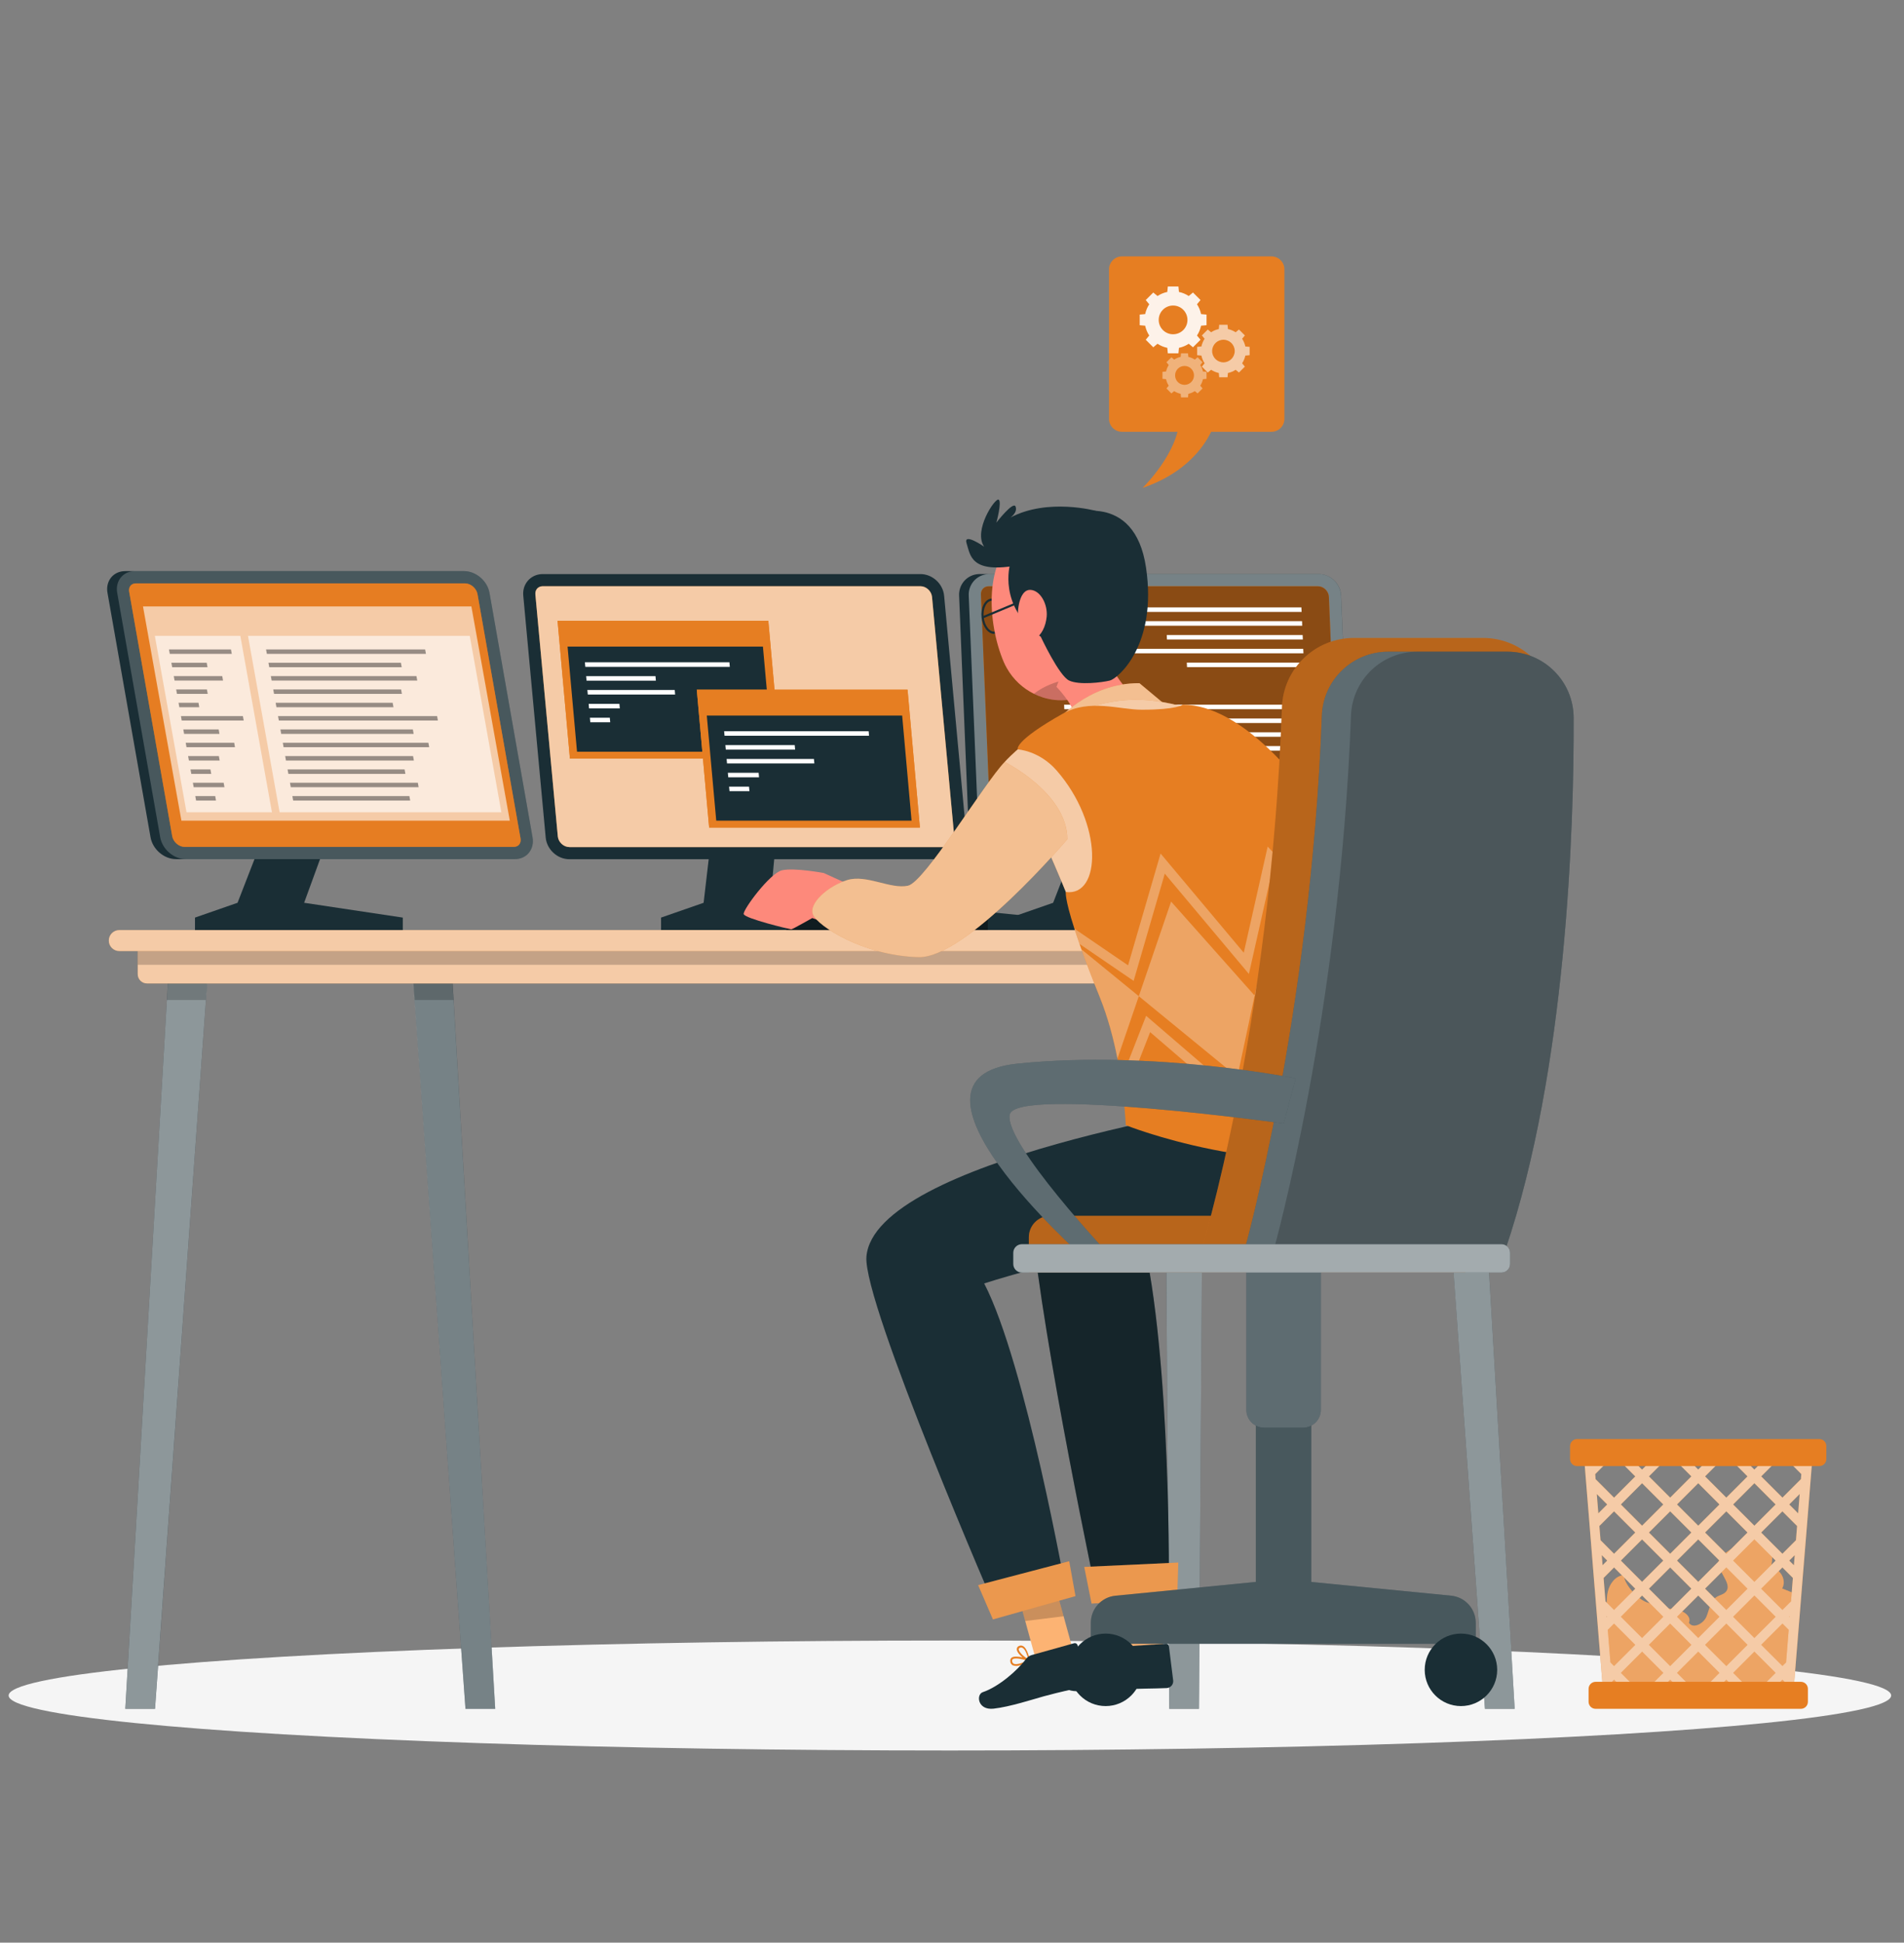 <?xml version="1.0" encoding="utf-8"?>
<!-- Generator: Adobe Illustrator 24.2.1, SVG Export Plug-In . SVG Version: 6.00 Build 0)  -->
<svg version="1.0" id="Layer_1" xmlns="http://www.w3.org/2000/svg" xmlns:xlink="http://www.w3.org/1999/xlink" x="0px" y="0px"
	 viewBox="0 0 445 454" style="enable-background:new 0 0 445 454;" xml:space="preserve">
<rect x="0" y="0" width="445" height="454" fill="#808080" stroke="none"/>
<style type="text/css">
	.st0{fill:#F5F5F5;}
	.st1{fill:#E67E22;}
	.st2{opacity:0.3;fill:#FFFFFF;enable-background:new    ;}
	.st3{opacity:0.6;enable-background:new    ;}
	.st4{fill:#FFFFFF;}
	.st5{fill:#1A2E35;}
	.st6{opacity:0.6;fill:#FFFFFF;enable-background:new    ;}
	.st7{opacity:0.4;fill:#FFFFFF;enable-background:new    ;}
	.st8{opacity:0.2;enable-background:new    ;}
	.st9{opacity:0.5;fill:#FFFFFF;enable-background:new    ;}
	.st10{opacity:0.4;enable-background:new    ;}
	.st11{opacity:0.2;fill:#FFFFFF;enable-background:new    ;}
	.st12{opacity:0.6;fill:#E67E22;enable-background:new    ;}
	.st13{opacity:0.9;fill:#FFFFFF;}
	.st14{opacity:0.6;fill:#FFFFFF;}
	.st15{opacity:0.4;fill:#FFFFFF;}
	.st16{fill:#FCB373;}
	.st17{fill:none;stroke:#1A2E35;stroke-width:0.5;stroke-miterlimit:10;}
	.st18{fill:#FD897B;}
	.st19{opacity:0.2;fill:#FFFFFF;}
	.st20{opacity:0.3;enable-background:new    ;}
</style>
<g>
	<ellipse id="_x3C_Path_x3E__359_" class="st0" cx="222.01" cy="396.24" rx="219.99" ry="12.85"/>
	<g>
		<g>
			<path class="st1" d="M416.52,371.22c1.15-1.92-0.47-4.81-2.71-4.85c0.98-2.76,0.01-6.09-2.29-7.9c-0.29-0.23-0.62-0.44-0.99-0.44
				c-0.4,0-0.75,0.24-1.07,0.47c-2.11,1.51-4.22,3.03-6.33,4.54c-0.48,0.35-0.98,0.71-1.26,1.24c-1.29,2.5,3.37,5.71,1.45,7.78
				c-0.55,0.59-1.44,0.72-2.12,1.15c-1.51,0.94-1.69,3.01-2.39,4.64c-0.7,1.63-3.15,2.9-4.08,1.39c0.69-1.56-1.4-2.91-3.1-3.11
				c-1.68-0.2-3.47-0.29-4.41-1.89c-2.41,2.11-7.81-3.77-7.68-6.14c-1.98,0.15-3.33,2.01-3.76,3.86c-0.45,1.92-0.17,3.93-0.2,5.9
				c-0.06,3.84-1.3,7.59-1.23,11.43c0.05,2.99,1.21,6.3,3.94,7.5c1.32,0.58,2.8,0.58,4.24,0.57c10.37-0.07,20.75-0.13,31.12-0.2
				c0.75,0,1.53-0.02,2.19-0.36c1.4-0.73,1.7-2.58,1.83-4.16c0.56-6.76,1.11-13.52,1.67-20.28
				C418.39,371.99,417.45,371.61,416.52,371.22z"/>
			<path class="st2" d="M416.52,371.22c1.15-1.92-0.47-4.81-2.71-4.85c0.98-2.76,0.01-6.09-2.29-7.9c-0.29-0.23-0.62-0.44-0.99-0.44
				c-0.4,0-0.75,0.24-1.07,0.47c-2.11,1.51-4.22,3.03-6.33,4.54c-0.48,0.35-0.98,0.71-1.26,1.24c-1.29,2.5,3.37,5.71,1.45,7.78
				c-0.55,0.59-1.44,0.72-2.12,1.15c-1.51,0.94-1.69,3.01-2.39,4.64c-0.7,1.63-3.15,2.9-4.08,1.39c0.69-1.56-1.4-2.91-3.1-3.11
				c-1.68-0.2-3.47-0.29-4.41-1.89c-2.41,2.11-7.81-3.77-7.68-6.14c-1.98,0.15-3.33,2.01-3.76,3.86c-0.45,1.92-0.17,3.93-0.2,5.9
				c-0.06,3.84-1.3,7.59-1.23,11.43c0.05,2.99,1.21,6.3,3.94,7.5c1.32,0.58,2.8,0.58,4.24,0.57c10.37-0.07,20.75-0.13,31.12-0.2
				c0.75,0,1.53-0.02,2.19-0.36c1.4-0.73,1.7-2.58,1.83-4.16c0.56-6.76,1.11-13.52,1.67-20.28
				C418.39,371.99,417.45,371.61,416.52,371.22z"/>
		</g>
		<g>
			<g>
				<path class="st1" d="M418.33,338.33h-3.49h-9.62h-3.51h-9.61h-3.51h-9.61h-3.51h-5.43l0.4,4.88l0.28,3.48l0.74,9.07l0.42,5.21
					l0.56,6.93l0.24,2.97l0.08,0.89l0.28,3.49l0.39,4.79l0.24,2.97l0.25,3.02l0.28,3.49l0.22,2.64l0.24,2.97l0.1,1.29h6.35h5.37
					h7.75h5.37h7.75h5.37h6.36l0.1-1.29l0.24-2.96l0.22-2.67l0.28-3.49l0.25-3.01l0.24-2.97l0.39-4.8l0.28-3.48l0.07-0.89l0.24-2.97
					l0.57-6.93l0.42-5.2l0.73-9.08l0.28-3.48l0.4-4.88H418.33z M421.24,341.53L421.24,341.53l-0.93-0.93h1.01L421.24,341.53z
					 M421,344.49l-0.09,1.18l-4.32,4.32l-4.96-4.96l4.44-4.44h1.04L421,344.49z M419.75,359.94l-3.17,3.17l-4.96-4.96l4.96-4.95
					l3.43,3.43L419.75,359.94z M373.8,356.63L373.8,356.63l3.43-3.43l4.96,4.95l-4.96,4.96l-3.15-3.17L373.8,356.63z M414.99,351.59
					l-4.96,4.96l-4.96-4.96l4.96-4.96L414.99,351.59z M407.19,340.6h5.67l-2.84,2.84L407.19,340.6z M408.42,358.15l-4.95,4.96
					l-4.96-4.96l4.96-4.95L408.42,358.15z M391.95,364.71l4.96-4.95l4.95,4.95l-4.95,4.96L391.95,364.71z M395.3,371.27l-4.96,4.96
					l-4.95-4.95l4.96-4.96L395.3,371.27z M403.47,366.32l4.95,4.96l-4.95,4.95l-4.96-4.96L403.47,366.32z M396.91,356.55l-4.96-4.96
					l4.96-4.96l4.95,4.96L396.91,356.55z M395.3,358.15l-4.95,4.96l-4.96-4.96l4.96-4.95L395.3,358.15z M383.78,356.55l-4.95-4.96
					l4.95-4.96l4.96,4.96L383.78,356.55z M383.78,359.76l4.96,4.95l-4.96,4.96l-4.95-4.96L383.78,359.76z M388.74,377.84l-4.96,4.95
					l-4.95-4.95l4.95-4.96L388.74,377.84z M390.34,379.44l4.96,4.96l-4.95,4.96l-4.96-4.96L390.34,379.44z M391.95,377.84l4.96-4.96
					l4.95,4.96l-4.95,4.95L391.95,377.84z M403.47,379.44l4.95,4.96l-4.95,4.96l-4.96-4.96L403.47,379.44z M410.03,385.99l4.96,4.96
					l-3.21,3.21h-3.49l-3.21-3.21L410.03,385.99z M405.07,377.84l4.96-4.96l4.96,4.96l-4.96,4.95L405.07,377.84z M405.07,364.71
					l4.96-4.95l4.96,4.95l-4.96,4.96L405.07,364.71z M408.42,345.03l-4.95,4.96l-4.96-4.96l4.44-4.44h1.04L408.42,345.03z
					 M396.91,343.43l-2.84-2.84h5.66L396.91,343.43z M395.3,345.03l-4.95,4.96l-4.96-4.96l4.44-4.44h1.04L395.3,345.03z
					 M386.62,340.6l-2.84,2.84l-2.83-2.84H386.62z M377.75,340.6l4.44,4.44l-4.96,4.96l-4.31-4.32l-0.09-1.18l3.88-3.89H377.75z
					 M373.5,340.6l-0.92,0.92v0l-0.08-0.92H373.5z M373.2,349.16l2.43,2.43l-2.07,2.07L373.2,349.16z M374.55,365.79l-0.19-2.35v0
					l1.27,1.27L374.55,365.79L374.55,365.79z M374.79,368.77l2.44-2.45l4.96,4.96l-4.96,4.95l-2-2L374.79,368.77z M375.52,377.94
					l-0.01-0.22l0.11,0.11L375.52,377.94L375.52,377.94z M376.39,388.5l-0.62-7.6l1.46-1.46l4.96,4.96l-4.96,4.95L376.39,388.5
					L376.39,388.5z M376.84,394.16l-0.09-1.13l0.48-0.48l1.61,1.61H376.84z M378.84,390.95l4.95-4.96l4.96,4.96l-3.21,3.21h-3.49
					L378.84,390.95z M388.74,394.16l1.61-1.61l1.61,1.61H388.74z M395.16,394.16l-3.21-3.21l4.96-4.96l4.95,4.96l-3.2,3.21H395.16z
					 M401.86,394.16l1.61-1.61l1.61,1.61H401.86z M416.97,394.16h-2l1.61-1.61l0.48,0.48L416.97,394.16z M417.44,388.5l-0.85,0.84
					l-4.96-4.95l4.96-4.96l1.46,1.46L417.44,388.5z M418.31,377.71l-0.02,0.23l-0.1-0.1L418.31,377.71L418.31,377.71z
					 M418.59,374.23l-2.01,2l-4.96-4.95l4.96-4.96l2.45,2.45L418.59,374.23z M419.27,365.8l-1.09-1.09l1.28-1.27L419.27,365.8z
					 M420.62,349.15l-0.36,4.52l-2.08-2.08L420.62,349.15L420.62,349.15z"/>
			</g>
			<g class="st3">
				<path class="st4" d="M418.33,338.33h-3.49h-9.62h-3.51h-9.61h-3.51h-9.61h-3.51h-5.43l0.4,4.88l0.28,3.48l0.74,9.07l0.42,5.21
					l0.56,6.93l0.24,2.97l0.08,0.89l0.28,3.49l0.39,4.79l0.24,2.97l0.25,3.02l0.28,3.49l0.22,2.64l0.24,2.97l0.1,1.29h6.35h5.37
					h7.75h5.37h7.75h5.37h6.36l0.1-1.29l0.24-2.96l0.22-2.67l0.28-3.49l0.25-3.01l0.24-2.97l0.39-4.8l0.28-3.48l0.07-0.89l0.24-2.97
					l0.57-6.93l0.42-5.2l0.73-9.08l0.28-3.48l0.4-4.88H418.33z M421.24,341.53L421.24,341.53l-0.93-0.93h1.01L421.24,341.53z
					 M421,344.49l-0.09,1.18l-4.32,4.32l-4.96-4.96l4.44-4.44h1.04L421,344.49z M419.75,359.94l-3.17,3.17l-4.96-4.96l4.96-4.95
					l3.43,3.43L419.75,359.94z M373.8,356.63L373.8,356.63l3.43-3.43l4.96,4.95l-4.96,4.96l-3.15-3.17L373.8,356.63z M414.99,351.59
					l-4.96,4.96l-4.96-4.96l4.96-4.96L414.99,351.59z M407.19,340.6h5.67l-2.84,2.84L407.19,340.6z M408.42,358.15l-4.95,4.96
					l-4.96-4.96l4.96-4.95L408.42,358.15z M391.95,364.71l4.96-4.95l4.95,4.95l-4.95,4.96L391.95,364.71z M395.3,371.27l-4.96,4.96
					l-4.95-4.95l4.96-4.96L395.3,371.27z M403.47,366.32l4.95,4.96l-4.95,4.95l-4.96-4.96L403.47,366.32z M396.91,356.55l-4.96-4.96
					l4.96-4.96l4.95,4.96L396.91,356.55z M395.3,358.15l-4.95,4.96l-4.96-4.96l4.96-4.95L395.3,358.15z M383.78,356.55l-4.95-4.96
					l4.95-4.96l4.96,4.96L383.78,356.55z M383.78,359.76l4.96,4.95l-4.96,4.96l-4.95-4.96L383.78,359.76z M388.74,377.84l-4.96,4.95
					l-4.95-4.95l4.95-4.96L388.74,377.84z M390.34,379.44l4.96,4.96l-4.95,4.96l-4.96-4.96L390.34,379.44z M391.95,377.84l4.96-4.96
					l4.95,4.96l-4.95,4.95L391.95,377.84z M403.47,379.44l4.95,4.96l-4.95,4.96l-4.96-4.96L403.47,379.44z M410.03,385.99l4.96,4.96
					l-3.21,3.21h-3.49l-3.21-3.21L410.03,385.99z M405.07,377.84l4.96-4.96l4.96,4.96l-4.96,4.95L405.07,377.84z M405.07,364.71
					l4.96-4.95l4.96,4.95l-4.96,4.96L405.07,364.71z M408.42,345.03l-4.95,4.96l-4.96-4.96l4.44-4.44h1.04L408.42,345.03z
					 M396.91,343.43l-2.84-2.84h5.66L396.91,343.43z M395.3,345.03l-4.95,4.96l-4.96-4.96l4.44-4.44h1.04L395.3,345.03z
					 M386.62,340.6l-2.84,2.84l-2.83-2.84H386.62z M377.75,340.6l4.44,4.44l-4.96,4.96l-4.31-4.32l-0.09-1.18l3.88-3.89H377.75z
					 M373.5,340.6l-0.92,0.92v0l-0.08-0.92H373.5z M373.2,349.16l2.43,2.43l-2.07,2.07L373.2,349.16z M374.55,365.79l-0.19-2.35v0
					l1.27,1.27L374.55,365.79L374.55,365.79z M374.79,368.77l2.44-2.45l4.96,4.96l-4.96,4.95l-2-2L374.79,368.77z M375.52,377.94
					l-0.01-0.22l0.11,0.11L375.52,377.94L375.52,377.94z M376.39,388.5l-0.62-7.6l1.46-1.46l4.96,4.96l-4.96,4.95L376.39,388.5
					L376.39,388.5z M376.84,394.16l-0.09-1.13l0.48-0.48l1.61,1.61H376.84z M378.84,390.95l4.95-4.96l4.96,4.96l-3.21,3.21h-3.49
					L378.84,390.95z M388.74,394.16l1.61-1.61l1.61,1.61H388.74z M395.16,394.16l-3.21-3.21l4.96-4.96l4.95,4.96l-3.2,3.21H395.16z
					 M401.86,394.16l1.61-1.61l1.61,1.61H401.86z M416.97,394.16h-2l1.61-1.61l0.48,0.48L416.97,394.16z M417.44,388.5l-0.85,0.84
					l-4.96-4.95l4.96-4.96l1.46,1.46L417.44,388.5z M418.31,377.71l-0.02,0.23l-0.1-0.1L418.31,377.71L418.31,377.71z
					 M418.59,374.23l-2.01,2l-4.96-4.95l4.96-4.96l2.45,2.45L418.59,374.23z M419.27,365.8l-1.09-1.09l1.28-1.27L419.27,365.8z
					 M420.62,349.15l-0.36,4.52l-2.08-2.08L420.62,349.15L420.62,349.15z"/>
			</g>
		</g>
		<path class="st1" d="M368.59,342.62h56.62c0.91,0,1.64-0.74,1.64-1.64v-3.03c0-0.91-0.74-1.64-1.64-1.64h-56.62
			c-0.91,0-1.64,0.74-1.64,1.64v3.03C366.95,341.89,367.69,342.62,368.59,342.62z"/>
		<path class="st1" d="M420.9,399.35h-47.98c-0.91,0-1.64-0.74-1.64-1.64v-3.03c0-0.91,0.74-1.64,1.64-1.64h47.98
			c0.91,0,1.64,0.74,1.64,1.64v3.03C422.54,398.62,421.81,399.35,420.9,399.35z"/>
	</g>
	<g>
		<g>
			<polygon class="st5" points="169.31,169.23 183.89,169.23 180,210.98 203.06,214.44 203.06,217.35 154.5,217.35 154.5,214.44 
				164.45,210.98 			"/>
			<path class="st5" d="M225.9,195.73c0.26,2.8-1.79,5.07-4.57,5.07h-88.26c-2.8,0-5.27-2.27-5.53-5.07l-5.24-56.5
				c-0.06-0.58-0.01-1.14,0.11-1.65c0.5-1.99,2.24-3.42,4.46-3.42h88.26c2.8,0,5.27,2.27,5.53,5.07L225.9,195.73z"/>
			<path class="st1" d="M133.07,197.96c-1.34,0-2.57-1.14-2.7-2.49l-5.24-56.51c-0.02-0.26-0.01-0.49,0.04-0.69
				c0.2-0.79,0.85-1.27,1.7-1.27h88.26c1.34,0,2.57,1.14,2.7,2.49l5.24,56.51c0.05,0.56-0.1,1.07-0.44,1.43
				c-0.22,0.25-0.63,0.54-1.31,0.54H133.07z"/>
			<path class="st6" d="M133.07,197.96c-1.34,0-2.57-1.14-2.7-2.49l-5.24-56.51c-0.02-0.26-0.01-0.49,0.04-0.69
				c0.2-0.79,0.85-1.27,1.7-1.27h88.26c1.34,0,2.57,1.14,2.7,2.49l5.24,56.51c0.05,0.56-0.1,1.07-0.44,1.43
				c-0.22,0.25-0.63,0.54-1.31,0.54H133.07z"/>
		</g>
		<g>
			<g>
				<polygon class="st5" points="115.74,399.35 108.79,399.35 96.31,225.48 105.53,225.48 				"/>
				<polygon class="st7" points="115.75,399.35 108.79,399.35 96.91,234.11 96.3,225.76 105.53,225.76 106.03,234.11 				"/>
				<polygon class="st8" points="106.03,233.7 96.91,233.7 96.3,225.76 105.53,225.76 				"/>
			</g>
			<g>
				<polygon class="st5" points="280.22,399.35 273.27,399.35 272.13,225.48 281.35,225.48 				"/>
				<polygon class="st9" points="281.36,225.76 281.18,253.81 280.22,399.35 273.27,399.35 272.32,253.81 272.13,225.76 				"/>
				<polygon class="st8" points="281.36,225.76 281.18,254.12 272.32,254.12 272.13,225.76 				"/>
			</g>
			<g>
				<polygon class="st5" points="354.01,399.35 347.06,399.35 334.57,225.48 343.8,225.48 				"/>
				<polygon class="st9" points="354.02,399.35 347.06,399.35 335.18,234.11 334.57,225.76 343.8,225.76 344.3,234.11 				"/>
				<polygon class="st8" points="344.3,233.7 335.18,233.7 334.57,225.76 343.8,225.76 				"/>
			</g>
			<g>
				<polygon class="st5" points="36.23,399.35 29.28,399.35 39.5,225.48 48.72,225.48 				"/>
				<polygon class="st9" points="48.72,225.76 48.1,234.11 36.22,399.35 29.28,399.35 38.99,234.11 39.49,225.76 				"/>
				<polygon class="st8" points="39.49,225.76 48.72,225.76 48.1,233.7 38.99,233.7 				"/>
			</g>
			<g>
				<path class="st1" d="M348.94,229.83H34.35c-1.19,0-2.16-0.97-2.16-2.16v-6.55h318.92v6.55
					C351.11,228.86,350.14,229.83,348.94,229.83z"/>
				<path class="st6" d="M348.94,229.83H34.35c-1.19,0-2.16-0.97-2.16-2.16v-6.55h318.92v6.55
					C351.11,228.86,350.14,229.83,348.94,229.83z"/>
			</g>
			<rect x="32.19" y="221.12" class="st8" width="318.92" height="4.35"/>
			<g>
				<path class="st1" d="M355.41,222.26H27.88c-1.35,0-2.45-1.1-2.45-2.45l0,0c0-1.35,1.1-2.45,2.45-2.45h327.54
					c1.35,0,2.45,1.1,2.45,2.45l0,0C357.87,221.16,356.77,222.26,355.41,222.26z"/>
				<path class="st6" d="M355.41,222.26H27.88c-1.35,0-2.45-1.1-2.45-2.45l0,0c0-1.35,1.1-2.45,2.45-2.45h327.54
					c1.35,0,2.45,1.1,2.45,2.45l0,0C357.87,221.16,356.77,222.26,355.41,222.26z"/>
			</g>
		</g>
		<g>
			<polygon class="st5" points="183.75,217.35 184.87,213.12 230.88,213.12 252.06,215.23 252.87,217.35 			"/>
			<polygon class="st10" points="230.88,213.12 230.88,217.35 183.75,217.35 184.87,213.12 			"/>
		</g>
		<g>
			<polygon class="st5" points="71.73,169.23 86.31,169.23 71.08,210.98 94.14,214.44 94.14,217.35 45.57,217.35 45.57,214.44 
				55.52,210.98 			"/>
			<path class="st5" d="M114.41,138.59c-0.49-2.83-3.16-5.12-5.96-5.12h-2.27H31.54h-2.27c-2.22,0-3.84,1.45-4.17,3.46
				c-0.08,0.52-0.08,1.08,0.03,1.66l10.05,57.07c0.49,2.83,3.16,5.12,5.96,5.12h2.27h74.64h2.27c2.78,0,4.64-2.3,4.14-5.12
				L114.41,138.59z"/>
			<path class="st11" d="M124.46,195.66c0.49,2.83-1.36,5.12-4.14,5.12H43.4c-2.8,0-5.46-2.3-5.96-5.12L27.4,138.59
				c-0.11-0.59-0.11-1.15-0.03-1.66c0.33-2.01,1.95-3.46,4.17-3.46h76.91c2.8,0,5.46,2.3,5.96,5.12L124.46,195.66z"/>
			<path class="st1" d="M43.16,197.92c-1.34,0-2.67-1.15-2.91-2.51L30.2,138.33c-0.05-0.26-0.05-0.49-0.02-0.7
				c0.13-0.8,0.74-1.29,1.6-1.29h76.91c1.34,0,2.67,1.15,2.91,2.51l10.05,57.07c0.1,0.56-0.01,1.08-0.31,1.44
				c-0.2,0.25-0.59,0.55-1.26,0.55H43.16z"/>
			<path class="st12" d="M43.16,197.92c-1.34,0-2.67-1.15-2.91-2.51L30.2,138.33c-0.05-0.26-0.05-0.49-0.02-0.7
				c0.13-0.8,0.74-1.29,1.6-1.29h76.91c1.34,0,2.67,1.15,2.91,2.51l10.05,57.07c0.1,0.56-0.01,1.08-0.31,1.44
				c-0.2,0.25-0.59,0.55-1.26,0.55H43.16z"/>
		</g>
		<g>
			<polygon class="st5" points="262.35,169.23 276.93,169.23 261.69,210.98 284.75,214.44 284.75,217.35 236.19,217.35 
				236.19,214.44 246.14,210.98 			"/>
			<path class="st5" d="M313.44,139.22c-0.11-2.8-2.47-5.07-5.26-5.07h-2.27h-74.64h-2.27c-2.22,0-4.04,1.43-4.64,3.42
				c-0.15,0.51-0.23,1.07-0.2,1.65l2.32,56.49c0.11,2.8,2.47,5.07,5.27,5.07h2.27h74.64h2.27c2.78,0,4.95-2.27,4.84-5.07
				L313.44,139.22z"/>
			<path class="st7" d="M315.76,195.71c0.11,2.8-2.05,5.07-4.84,5.07h-76.91c-2.8,0-5.15-2.27-5.27-5.07l-2.33-56.49
				c-0.03-0.58,0.04-1.14,0.2-1.65c0.6-1.99,2.42-3.42,4.64-3.42h76.91c2.8,0,5.15,2.27,5.27,5.07L315.76,195.71z"/>
			<path class="st1" d="M234.16,197.95c-1.34,0-2.52-1.14-2.57-2.49l-2.33-56.49c-0.01-0.26,0.01-0.49,0.08-0.69
				c0.24-0.79,0.91-1.27,1.77-1.27h76.91c1.34,0,2.51,1.14,2.57,2.49l2.33,56.49c0.02,0.56-0.16,1.07-0.51,1.43
				c-0.24,0.25-0.66,0.54-1.34,0.54H234.16z"/>
			<path class="st12" d="M234.16,197.95c-1.34,0-2.52-1.14-2.57-2.49l-2.33-56.49c-0.01-0.26,0.01-0.49,0.08-0.69
				c0.24-0.79,0.91-1.27,1.77-1.27h76.91c1.34,0,2.51,1.14,2.57,2.49l2.33,56.49c0.02,0.56-0.16,1.07-0.51,1.43
				c-0.24,0.25-0.66,0.54-1.34,0.54H234.16z"/>
		</g>
		<path class="st10" d="M234.16,197.95c-1.34,0-2.52-1.14-2.57-2.49l-2.33-56.49c-0.01-0.26,0.01-0.49,0.08-0.69
			c0.24-0.79,0.91-1.27,1.77-1.27h76.91c1.34,0,2.51,1.14,2.57,2.49l2.33,56.49c0.02,0.56-0.16,1.07-0.51,1.43
			c-0.24,0.25-0.66,0.54-1.34,0.54H234.16z"/>
		<g>
			<polygon class="st4" points="304.21,143 247.74,143 247.7,141.95 304.16,141.95 			"/>
			<polygon class="st4" points="304.35,146.23 254.11,146.23 254.06,145.17 304.31,145.17 			"/>
			<polygon class="st4" points="304.5,149.45 272.74,149.45 272.69,148.4 304.45,148.4 			"/>
			<polygon class="st4" points="304.64,152.68 263.41,152.68 263.36,151.63 304.59,151.63 			"/>
			<polygon class="st4" points="304.78,155.9 277.43,155.9 277.38,154.85 304.74,154.85 			"/>
			<g>
				<polygon class="st4" points="305.22,165.74 248.75,165.74 248.7,164.69 305.17,164.69 				"/>
				<polygon class="st4" points="305.36,168.97 255.12,168.97 255.07,167.91 305.31,167.91 				"/>
				<polygon class="st4" points="305.5,172.19 273.75,172.19 273.7,171.14 305.46,171.14 				"/>
				<polygon class="st4" points="305.64,175.42 264.41,175.42 264.37,174.36 305.6,174.36 				"/>
				<polygon class="st4" points="305.79,178.64 278.44,178.64 278.39,177.59 305.74,177.59 				"/>
			</g>
		</g>
		<g>
			<g>
				<polygon class="st1" points="182.46,177.29 133.2,177.29 130.31,145.07 179.57,145.07 				"/>
				<polygon class="st1" points="182.46,177.29 133.2,177.29 130.31,145.07 179.57,145.07 				"/>
			</g>
			<polygon class="st5" points="180.52,175.68 134.86,175.68 132.65,151.11 178.31,151.11 			"/>
			<g>
				<polygon class="st4" points="170.57,155.84 136.8,155.84 136.7,154.78 170.48,154.78 				"/>
				<polygon class="st4" points="153.29,159.07 137.09,159.07 136.99,158.02 153.2,158.02 				"/>
				<polygon class="st4" points="157.79,162.31 137.38,162.31 137.28,161.25 157.7,161.25 				"/>
				<polygon class="st4" points="144.86,165.55 137.67,165.55 137.58,164.49 144.77,164.49 				"/>
				<polygon class="st4" points="142.62,168.79 137.96,168.79 137.87,167.73 142.52,167.73 				"/>
			</g>
		</g>
		<g>
			<g>
				<polygon class="st1" points="215,193.4 165.74,193.4 162.85,161.18 212.11,161.18 				"/>
				<polygon class="st1" points="215,193.4 165.74,193.4 162.85,161.18 212.11,161.18 				"/>
			</g>
			<polygon class="st5" points="213.05,191.79 167.4,191.79 165.19,167.22 210.85,167.22 			"/>
			<g>
				<polygon class="st4" points="203.11,171.95 169.34,171.95 169.24,170.89 203.02,170.89 				"/>
				<polygon class="st4" points="185.83,175.19 169.63,175.19 169.53,174.13 185.74,174.13 				"/>
				<polygon class="st4" points="190.33,178.42 169.92,178.42 169.82,177.37 190.23,177.37 				"/>
				<polygon class="st4" points="177.4,181.66 170.21,181.66 170.11,180.6 177.31,180.6 				"/>
				<polygon class="st4" points="175.16,184.9 170.5,184.9 170.4,183.84 175.06,183.84 				"/>
			</g>
		</g>
		<g>
			<polygon class="st6" points="119.15,191.79 42.4,191.79 33.42,141.72 110.17,141.72 			"/>
			<polygon class="st6" points="63.56,189.83 43.59,189.83 36.19,148.6 56.17,148.6 			"/>
			<polygon class="st6" points="65.35,189.83 117.18,189.83 109.79,148.6 57.96,148.6 			"/>
			<g class="st10">
				<polygon points="54.17,152.81 39.68,152.81 39.49,151.77 53.98,151.77 				"/>
				<polygon points="48.5,155.93 40.24,155.93 40.05,154.88 48.31,154.88 				"/>
				<polygon points="52.13,159.05 40.8,159.05 40.61,158 51.94,158 				"/>
				<polygon points="48.55,162.16 41.36,162.16 41.17,161.12 48.36,161.12 				"/>
				<polygon points="46.57,165.28 41.91,165.28 41.73,164.23 46.39,164.23 				"/>
				<polygon points="56.96,168.39 42.47,168.39 42.29,167.35 56.77,167.35 				"/>
				<polygon points="51.29,171.51 43.03,171.51 42.84,170.46 51.11,170.46 				"/>
				<polygon points="54.92,174.62 43.59,174.62 43.4,173.58 54.74,173.58 				"/>
				<polygon points="51.34,177.74 44.15,177.74 43.96,176.69 51.15,176.69 				"/>
				<polygon points="49.37,180.86 44.71,180.86 44.52,179.81 49.18,179.81 				"/>
				<polygon points="52.46,183.97 45.27,183.97 45.08,182.93 52.27,182.93 				"/>
				<polygon points="50.48,187.09 45.83,187.09 45.64,186.04 50.3,186.04 				"/>
			</g>
			<g class="st10">
				<polygon points="99.55,152.81 62.37,152.81 62.18,151.77 99.36,151.77 				"/>
				<polygon points="93.89,155.93 62.93,155.93 62.74,154.88 93.7,154.88 				"/>
				<polygon points="97.52,159.05 63.49,159.05 63.3,158 97.33,158 				"/>
				<polygon points="93.93,162.16 64.05,162.16 63.86,161.12 93.75,161.12 				"/>
				<polygon points="91.96,165.28 64.61,165.28 64.42,164.23 91.77,164.23 				"/>
				<polygon points="102.34,168.39 65.17,168.39 64.98,167.35 102.16,167.35 				"/>
				<polygon points="96.68,171.51 65.72,171.51 65.54,170.46 96.49,170.46 				"/>
				<polygon points="100.31,174.62 66.28,174.62 66.1,173.58 100.12,173.58 				"/>
				<polygon points="96.73,177.74 66.84,177.74 66.65,176.69 96.54,176.69 				"/>
				<polygon points="94.75,180.86 67.4,180.86 67.21,179.81 94.56,179.81 				"/>
				<polygon points="97.84,183.97 67.96,183.97 67.77,182.93 97.66,182.93 				"/>
				<polygon points="95.87,187.09 68.52,187.09 68.33,186.04 95.68,186.04 				"/>
			</g>
		</g>
	</g>
	<g>
		<path class="st1" d="M262.23,100.91h34.93c1.68,0,3.03-1.36,3.03-3.03V62.95c0-1.68-1.36-3.03-3.03-3.03h-34.93
			c-1.68,0-3.03,1.36-3.03,3.03v34.93C259.2,99.55,260.55,100.91,262.23,100.91z"/>
		<path class="st1" d="M284.39,97.27c0,0-2.09,11.55-17.36,16.76c0,0,8.68-8.38,8.68-16.76H284.39z"/>
		<g>
			<g>
				<path class="st13" d="M281.99,76v-2.48l-1.28-0.12c-0.17-0.83-0.5-1.61-0.95-2.29l0.82-0.99l-1.76-1.76l-0.99,0.82
					c-0.69-0.45-1.46-0.78-2.29-0.95l-0.12-1.28h-2.48l-0.12,1.28c-0.83,0.17-1.61,0.5-2.29,0.95l-0.99-0.82l-1.76,1.76l0.82,0.99
					c-0.45,0.69-0.78,1.46-0.95,2.29l-1.28,0.12V76l1.28,0.12c0.17,0.83,0.5,1.61,0.95,2.29l-0.82,0.99l1.76,1.76l0.99-0.82
					c0.69,0.45,1.46,0.78,2.29,0.95l0.12,1.28h2.48l0.12-1.28c0.83-0.17,1.61-0.5,2.29-0.95l0.99,0.82l1.76-1.76l-0.82-0.99
					c0.45-0.69,0.78-1.46,0.95-2.29L281.99,76z M274.17,78.12c-1.86,0-3.36-1.51-3.36-3.36c0-1.86,1.51-3.36,3.36-3.36
					c1.86,0,3.36,1.51,3.36,3.36C277.54,76.62,276.03,78.12,274.17,78.12z"/>
				<path class="st14" d="M292.06,83.01v-1.95l-1-0.09c-0.14-0.65-0.39-1.26-0.75-1.8l0.64-0.78l-1.38-1.38l-0.78,0.64
					c-0.54-0.35-1.15-0.61-1.8-0.75l-0.09-1h-1.95l-0.09,1c-0.65,0.14-1.26,0.39-1.8,0.75l-0.78-0.64l-1.38,1.38l0.64,0.78
					c-0.35,0.54-0.61,1.15-0.75,1.8l-1,0.09v1.95l1,0.09c0.14,0.65,0.39,1.26,0.75,1.8l-0.64,0.78l1.38,1.38l0.78-0.64
					c0.54,0.35,1.15,0.61,1.8,0.75l0.09,1h1.95l0.09-1c0.65-0.14,1.26-0.39,1.8-0.75l0.78,0.64l1.38-1.38l-0.64-0.78
					c0.35-0.54,0.61-1.15,0.75-1.8L292.06,83.01z M285.94,84.68c-1.46,0-2.64-1.18-2.64-2.64c0-1.46,1.18-2.64,2.64-2.64
					c1.46,0,2.64,1.18,2.64,2.64C288.57,83.5,287.39,84.68,285.94,84.68z"/>
				<path class="st15" d="M281.99,88.54v-1.64l-0.84-0.08c-0.11-0.55-0.33-1.06-0.63-1.51l0.54-0.65l-1.16-1.16l-0.65,0.54
					c-0.45-0.3-0.96-0.51-1.51-0.63l-0.08-0.84h-1.64l-0.08,0.84c-0.55,0.11-1.06,0.33-1.51,0.63l-0.65-0.54l-1.16,1.16l0.54,0.65
					c-0.3,0.45-0.51,0.96-0.63,1.51l-0.84,0.08l0,1.64l0.84,0.08c0.11,0.55,0.33,1.06,0.63,1.51l-0.54,0.65l1.16,1.16l0.65-0.54
					c0.45,0.3,0.96,0.51,1.51,0.63l0.08,0.84h1.64l0.08-0.84c0.55-0.11,1.06-0.33,1.51-0.63l0.65,0.54l1.16-1.16l-0.54-0.65
					c0.3-0.45,0.51-0.96,0.63-1.51L281.99,88.54z M276.85,89.94c-1.22,0-2.21-0.99-2.21-2.21c0-1.22,0.99-2.21,2.21-2.21
					c1.22,0,2.21,0.99,2.21,2.21C279.06,88.95,278.07,89.94,276.85,89.94z"/>
			</g>
		</g>
	</g>
	<g>
		<g id="_x3C_Group_x3E__38_">
			<polygon class="st16" points="272,387.12 262.96,385.88 261.71,364.39 270.74,365.64 			"/>
			<polygon class="st8" points="270.74,365.64 261.71,364.4 262.43,376.68 271.44,377.47 			"/>
			<path class="st5" d="M262.28,384.79l10.21-0.64c0.36-0.04,0.67,0.22,0.71,0.57c0,0,0,0.01,0,0.01l1,8.06
				c0.06,0.88-0.61,1.64-1.49,1.71c-3.57,0.16-5.28,0.06-9.77,0.31c-2.76,0.16-8.19,0.75-12,0.38c-3.81-0.37-3.34-4.12-1.7-4.3
				c3.9-0.44,9.06-3.31,11.5-5.48C261.18,385.04,261.72,384.82,262.28,384.79z"/>
			<g>
				<path class="st1" d="M262.06,385.89C262.06,385.89,262.06,385.89,262.06,385.89C262.06,385.89,262.06,385.88,262.06,385.89
					c0-0.17-0.15-2.75-1.1-3.57c-0.26-0.21-0.69-0.3-1.01-0.24c-0.37,0.04-0.72,0.32-0.77,0.69c-0.08,0.56,0.34,1.39,0.9,2.08
					c-0.89-0.4-1.94-0.73-2.53-0.46c-0.25,0.12-0.43,0.36-0.46,0.63c-0.12,0.42,0,0.88,0.33,1.17c0.52,0.33,1.13,0.45,1.73,0.34
					c0.81-0.07,1.6-0.23,2.38-0.47c0.02,0.01,0.05,0.01,0.08,0.01c0.02-0.01,0.02-0.04,0.04-0.06c0.03-0.02,0.22-0.05,0.23-0.09
					C261.87,385.91,262.06,385.91,262.06,385.89C262.06,385.9,262.06,385.89,262.06,385.89z M259.55,382.87
					c0.01-0.12,0.08-0.28,0.38-0.33l0.1-0.01c0.17-0.01,0.34,0.05,0.46,0.16c0.57,0.48,0.73,1.92,0.77,2.79
					c-0.06-0.03-0.12-0.07-0.19-0.1C260.31,384.7,259.5,383.49,259.55,382.87z M257.69,385.88c-0.19-0.2-0.27-0.48-0.2-0.75
					c0.01-0.14,0.1-0.25,0.22-0.31c0.58-0.27,2.14,0.4,3.24,1C259.34,386.25,258.15,386.27,257.69,385.88z"/>
			</g>
			<path class="st5" d="M271.64,260.81l2.21-13.81l50.67-3.03c0,0,5.39,28.75,1.25,36.41c-7.39,13.67-47.22,6.77-58.88,8.12
				c6.97,28.49,6.29,84.17,6.29,84.17l-16.64,1.27c0,0-12.81-59.99-15.4-88.5C239.38,266.19,255.32,266.67,271.64,260.81z"/>
			<path class="st8" d="M271.64,260.81l2.21-13.81l50.67-3.03c0,0,5.39,28.75,1.25,36.41c-7.39,13.67-47.22,6.77-58.88,8.12
				c6.97,28.49,6.29,84.17,6.29,84.17l-16.64,1.27c0,0-12.81-59.99-15.4-88.5C239.38,266.19,255.32,266.67,271.64,260.81z"/>
			<g>
				<path class="st17" d="M234.57,143.74c0.23,2.13-0.67,3.98-2.03,4.13c-1.36,0.15-2.64-1.46-2.88-3.59s0.67-3.98,2.03-4.13
					C233.05,140.01,234.33,141.61,234.57,143.74z"/>
				<path class="st18" d="M234.6,154.72c0.22,0.49,0.44,0.96,0.7,1.4c1.51,2.69,3.76,4.74,6.33,6.01c0.67,0.34,1.37,0.62,2.09,0.85
					c3.77,1.2,7.95,0.84,11.4-1.41c1.41-0.9,2.72-2.14,3.81-3.72c4.34-6.17,3.17-12.25,2.01-22.68c-0.22-2.25-0.94-4.42-2.16-6.32
					c-4.22-6.71-13.08-8.72-19.78-4.5C229.58,130.2,230.79,145.8,234.6,154.72z"/>
				<path class="st8" d="M241.64,162.13c0.67,0.34,1.37,0.62,2.09,0.85c3.77,1.2,7.95,0.84,11.4-1.41
					c-1.06-1.87-2.44-3.19-2.44-3.19S246.35,158.46,241.64,162.13z"/>
				<path class="st18" d="M268.98,164.9c-1.79,6.74-13.35,12.15-13.35,12.15s-7.8,2.47-7.75-0.5c3.49-3.17,4.2-6.21,3.47-9.05
					c-0.43-1.65-1.34-3.22-2.49-4.71c-0.59-0.79-1.26-1.55-1.94-2.28l6.84-18.2C256.2,149.83,261.73,162.99,268.98,164.9z"/>
				<path class="st5" d="M236.07,131.87c0,0-2.92,9.86,7.18,16.94c0,0,4.25,9.11,6.62,10.23s7.72,0.45,9.54,0
					c1.81-0.45,11.13-8.2,8.44-26.39c-2.69-18.19-17.97-12.44-17.97-12.44L236.07,131.87z"/>
				<path class="st18" d="M244.63,144.11c-0.24,2.35-1.19,4.21-2.66,5.17c-1.95,1.25-3.84-1.48-4.06-4.64
					c-0.18-2.8,0.59-6.92,2.93-6.79C243.18,137.99,244.89,141.21,244.63,144.11z"/>
				<path class="st5" d="M256.13,119.39c0,0-11.22-3.08-19.97,1.56c0,0,1.72-1.16,1.2-2.56c-0.52-1.4-4.49,3.75-4.49,3.75
					s1.35-4.93,0.52-5.38c-0.82-0.45-5.98,7.26-3.37,11c0,0-4.98-3.44-4.1-0.75c0.88,2.69,0.88,7.26,12.4,5.01
					C249.85,129.78,256.13,119.39,256.13,119.39z"/>
				<line class="st17" x1="229.66" y1="144.28" x2="237.88" y2="140.85"/>
			</g>
			<g>
				<path class="st1" d="M246.59,168.91c0,0,7.6-9.38,19.72-9.25l7.41,6.19L246.59,168.91z"/>
				<path class="st9" d="M246.59,168.91c0,0,7.6-9.38,19.72-9.25l7.41,6.19L246.59,168.91z"/>
			</g>
			<path class="st18" d="M200.75,207.77l-8.23-3.75c0,0-6.88-1.28-9.73-0.64c-2.84,0.64-9.13,9.18-8.98,10.22
				c0.15,1.05,10.89,3.59,11.13,3.59s4.9-2.64,4.9-2.64l7.61,2.64L200.75,207.77z"/>
			<polygon class="st1" points="275.13,373.44 255.12,374.76 253.41,366.19 275.39,365.17 			"/>
			<polygon class="st19" points="275.13,373.44 255.12,374.76 253.41,366.19 275.39,365.17 			"/>
			<polygon class="st16" points="251.15,387.04 242.05,387.7 236.35,366.95 245.44,366.29 			"/>
			<g>
				<path class="st1" d="M240.82,388.02c0-0.01-0.15-0.02-0.15-0.03c0,0-0.16-0.01-0.16-0.01c0,0,0,0,0,0c0,0,0.16,0,0.16,0
					c-0.03-0.14-0.46-2.68-1.57-3.29c-0.3-0.15-0.6-0.17-0.91-0.04c-0.36,0.11-0.57,0.45-0.55,0.83c0.04,0.57,0.65,1.28,1.34,1.85
					c-0.95-0.2-2.03-0.32-2.55,0.07c-0.22,0.17-0.33,0.44-0.31,0.71c-0.03,0.44,0.19,0.85,0.57,1.07c0.57,0.21,1.2,0.2,1.77-0.03
					c0.77-0.24,1.52-0.56,2.23-0.95c0.03,0,0.05,0,0.08-0.01c0.02-0.02,0.01-0.05,0.02-0.07
					C240.81,388.08,240.82,388.05,240.82,388.02z M238.09,385.48c-0.02-0.12,0.02-0.29,0.3-0.4l0.1-0.04
					c0.16-0.05,0.34-0.02,0.49,0.06c0.66,0.35,1.12,1.73,1.33,2.57c-0.06-0.02-0.13-0.04-0.2-0.06
					C239.21,387.11,238.17,386.09,238.09,385.48z M236.9,388.8c-0.23-0.15-0.36-0.41-0.35-0.69c-0.02-0.14,0.04-0.27,0.15-0.35
					c0.51-0.38,2.18-0.06,3.38,0.31C238.59,388.82,237.42,389.09,236.9,388.8z"/>
			</g>
			<polygon class="st8" points="245.44,366.29 236.35,366.96 239.61,378.83 248.59,377.72 			"/>
			<path class="st5" d="M233.27,377.36l16.02-4.71c0,0-9.56-53.99-19.27-72.71c0.73-0.24,1.69-0.54,2.88-0.9
				c2.14-0.65,4.99-1.45,8.34-2.38c23.28-6.46,70.47-18.56,70.47-18.56l-21.56-20.12c0,0-85.87,13.09-87.65,35.72
				C201.66,304.59,233.27,377.36,233.27,377.36z"/>
			<polygon class="st1" points="251.36,373.01 232.07,378.46 228.61,370.44 249.89,364.86 			"/>
			<polygon class="st19" points="251.36,373.01 232.07,378.46 228.61,370.44 249.89,364.86 			"/>
			<path class="st5" d="M241.16,386.78l9.85-2.75c0.34-0.11,0.7,0.07,0.82,0.41c0,0,0,0.01,0,0.01l2.66,7.67
				c0.24,0.85-0.25,1.73-1.1,1.98c-3.45,0.9-5.15,1.16-9.49,2.34c-2.66,0.74-7.86,2.44-11.66,2.87c-3.8,0.43-4.12-3.33-2.55-3.85
				c3.72-1.25,8.17-5.12,10.1-7.76C240.13,387.26,240.61,386.93,241.16,386.78z"/>
			<g>
				<path class="st1" d="M234.82,178.06c0,0,14.35-16.07,33.51-14.41c19.16,1.66,38.37,16.46,47.91,39.73s12.42,58.43,12.42,58.43
					s-31.01,8.88-62.54,0.79C266.13,262.59,257.95,220.89,234.82,178.06z"/>
				<path class="st6" d="M234.82,178.06c0,0,14.35-16.07,33.51-14.41c19.16,1.66,38.37,16.46,47.91,39.73s12.42,58.43,12.42,58.43
					s-31.01,8.88-62.54,0.79C266.13,262.59,257.95,220.89,234.82,178.06z"/>
			</g>
			<g>
				<path class="st1" d="M234.82,178.06c-4.84,5.03-18.67,28.07-22.61,28.93c-4.05,0.89-9.67-2.68-14.16-1.33
					c-4.49,1.35-9.1,5.44-8.06,8.05c1.04,2.62,11.58,9.6,24.66,9.98c11.2,0.32,34.8-27.56,34.8-27.56
					C249.46,185.36,234.82,178.06,234.82,178.06z"/>
				<path class="st9" d="M234.82,178.06c-4.84,5.03-18.67,28.07-22.61,28.93c-4.05,0.89-9.67-2.68-14.16-1.33
					c-4.49,1.35-9.1,5.44-8.06,8.05c1.04,2.62,11.58,9.6,24.66,9.98c11.2,0.32,34.8-27.56,34.8-27.56
					C249.46,185.36,234.82,178.06,234.82,178.06z"/>
			</g>
			<g>
				<path class="st1" d="M327.57,269.53c-32.54,6.29-64.46-6.58-64.46-6.58s-0.08-2.34-0.49-5.98v-0.01
					c-0.15-1.38-0.35-2.96-0.6-4.66c-0.24-1.54-0.52-3.19-0.86-4.9c-0.9-4.56-2.21-9.6-4.12-14.33c-1.8-4.48-3.21-8.17-4.29-11.2
					c-0.16-0.43-0.31-0.85-0.44-1.26c-0.47-1.33-0.86-2.52-1.2-3.57c-2.33-7.22-2.01-8.59-2.01-8.59
					c8.24,1.16,8.85-15.81-2.17-28.42c-4.05-4.63-9.05-4.9-9.05-4.9s-1.12-1.79,10.5-8.34c6.26-3.53,13.27-0.93,18.46-0.93
					c8.33,0,9.58-1.18,9.58-1.18c13.62-0.02,30.04,17.96,40.65,39.33c0.53,1.07,1.06,2.14,1.55,3.23c0.52,1.12,1.02,2.26,1.51,3.39
					c3.72,8.73,6.39,17.75,7.44,26.14c0.11,0.92,0.23,1.8,0.32,2.67c0.15,1.23,0.27,2.39,0.4,3.52c0.15,1.38,0.27,2.7,0.39,3.94
					C330.67,268.66,327.57,269.53,327.57,269.53z"/>
				<path class="st2" d="M252.76,221.86l13.4,10.95l-4.99,14.58c-0.9-4.56-2.21-9.6-4.12-14.33
					C255.24,228.58,253.84,224.89,252.76,221.86z"/>
				<polygon class="st2" points="273.71,210.7 293.23,232.67 289.19,251.67 266.16,232.81 				"/>
				<polygon class="st2" points="298.85,206.29 316.93,226.92 311.71,253.48 293.23,232.67 				"/>
				<path class="st2" d="M327.89,239.43l-10.96-12.5l3.2-16.3c3.72,8.73,6.39,17.75,7.44,26.14
					C327.69,237.68,327.8,238.56,327.89,239.43z"/>
				<g class="st20">
					<path class="st4" d="M318.62,207.23l-3.46,14.26l-17.62-18.97l-5.65,25.09l-19.66-23.44l-7.28,25.06l-12.63-8.62
						c-0.47-1.33-0.86-2.52-1.2-3.57l12.53,8.56l7.6-26.13l19.44,23.18l5.59-24.81l17.69,19.03l3.11-12.86
						C317.6,205.06,318.12,206.14,318.62,207.23z"/>
				</g>
				<g class="st20">
					<path class="st4" d="M328.68,246.88l-8.37-9.76l-5.67,27.87l-18.62-20.48l-4.06,16.6l-23.15-19.9l-6.17,15.75
						c-0.15-1.38-0.35-2.96-0.6-4.66l5.83-14.9l22.76,19.57l4.2-17.13l18.48,20.32l5.7-28.03l9.29,10.81
						C328.44,244.33,328.56,245.64,328.68,246.88z"/>
				</g>
			</g>
		</g>
		<g>
			<path class="st1" d="M245.46,284.14h92.03c2.76,0,5,2.24,5,5v8.26H240.46v-8.26C240.46,286.38,242.7,284.14,245.46,284.14z"/>
			<path class="st8" d="M245.46,284.14h92.03c2.76,0,5,2.24,5,5v8.26H240.46v-8.26C240.46,286.38,242.7,284.14,245.46,284.14z"/>
			<path class="st5" d="M339.16,372.91l-32.69-3.21v-45.94h-12.96v45.93l-32.82,3.23c-3.26,0.32-5.74,3.06-5.74,6.33v4.91h43.78h2.4
				h43.78v-4.91C344.9,375.97,342.42,373.23,339.16,372.91z"/>
			<path class="st11" d="M339.16,372.91l-32.69-3.21v-45.94h-12.96v45.93l-32.82,3.23c-3.26,0.32-5.74,3.06-5.74,6.33v4.91h43.78
				h2.4h43.78v-4.91C344.9,375.97,342.42,373.23,339.16,372.91z"/>
			<circle class="st5" cx="258.41" cy="390.24" r="8.47"/>
			<circle class="st5" cx="341.45" cy="390.24" r="8.47"/>
			<path class="st5" d="M304.57,333.63h-9.15c-2.28,0-4.13-1.85-4.13-4.13v-36.79h17.42v36.79
				C308.7,331.78,306.85,333.63,304.57,333.63z"/>
			<path class="st2" d="M304.57,333.63h-9.15c-2.28,0-4.13-1.85-4.13-4.13v-36.79h17.42v36.79
				C308.7,331.78,306.85,333.63,304.57,333.63z"/>
			<path class="st1" d="M280.61,292.71c0,0,16.24-51.83,19.01-127.46c0.33-9.03,7.78-16.16,16.81-16.16h30.16
				c9.26,0,16.79,7.48,16.83,16.74c0.12,27.48-1.8,83.64-17.3,129.3L280.61,292.71z"/>
			<path class="st8" d="M280.61,292.71c0,0,16.24-51.83,19.01-127.46c0.33-9.03,7.78-16.16,16.81-16.16h30.16
				c9.26,0,16.79,7.48,16.83,16.74c0.12,27.48-1.8,83.64-17.3,129.3L280.61,292.71z"/>
			<g>
				<path class="st5" d="M290.89,292.06c0,0,15.49-55.09,18.05-124.85c0.31-8.33,7.18-14.91,15.51-14.91h27.82
					c8.55,0,15.49,6.9,15.52,15.44c0.11,25.34-1.66,82.21-15.96,124.32H290.89z"/>
				<path class="st2" d="M351.83,292.06h-60.94c0,0,15.49-55.1,18.05-124.85c0.31-8.33,7.17-14.91,15.51-14.91h27.81
					c8.56,0,15.49,6.9,15.53,15.44C367.9,193.08,366.13,249.94,351.83,292.06z"/>
				<path class="st5" d="M302.83,252.01c0,0-33.06-6.69-64.97-3.45s15.02,44.94,15.02,44.94h6.59c0,0-24.87-26.44-23.48-33.03
					s64.02,2.09,64.02,2.09L302.83,252.01z"/>
				<path class="st2" d="M302.83,252.01c0,0-33.06-6.69-64.97-3.45s15.02,44.94,15.02,44.94h6.59c0,0-24.87-26.44-23.48-33.03
					s64.02,2.09,64.02,2.09L302.83,252.01z"/>
				<path class="st8" d="M351.83,292.06H297.7c0,0,15.49-55.1,18.05-124.85c0.31-8.33,7.17-14.91,15.51-14.91h21
					c8.56,0,15.49,6.9,15.53,15.44C367.9,193.08,366.13,249.94,351.83,292.06z"/>
			</g>
			<g>
				<path class="st5" d="M238.83,290.77h112.09c1.11,0,2.01,0.9,2.01,2.01v2.61c0,1.11-0.9,2.01-2.01,2.01H238.83
					c-1.11,0-2.01-0.9-2.01-2.01v-2.61C236.82,291.67,237.72,290.77,238.83,290.77z"/>
				<path class="st6" d="M238.83,290.77h112.09c1.11,0,2.01,0.9,2.01,2.01v2.61c0,1.11-0.9,2.01-2.01,2.01H238.83
					c-1.11,0-2.01-0.9-2.01-2.01v-2.61C236.82,291.67,237.72,290.77,238.83,290.77z"/>
			</g>
		</g>
	</g>
</g>
</svg>
